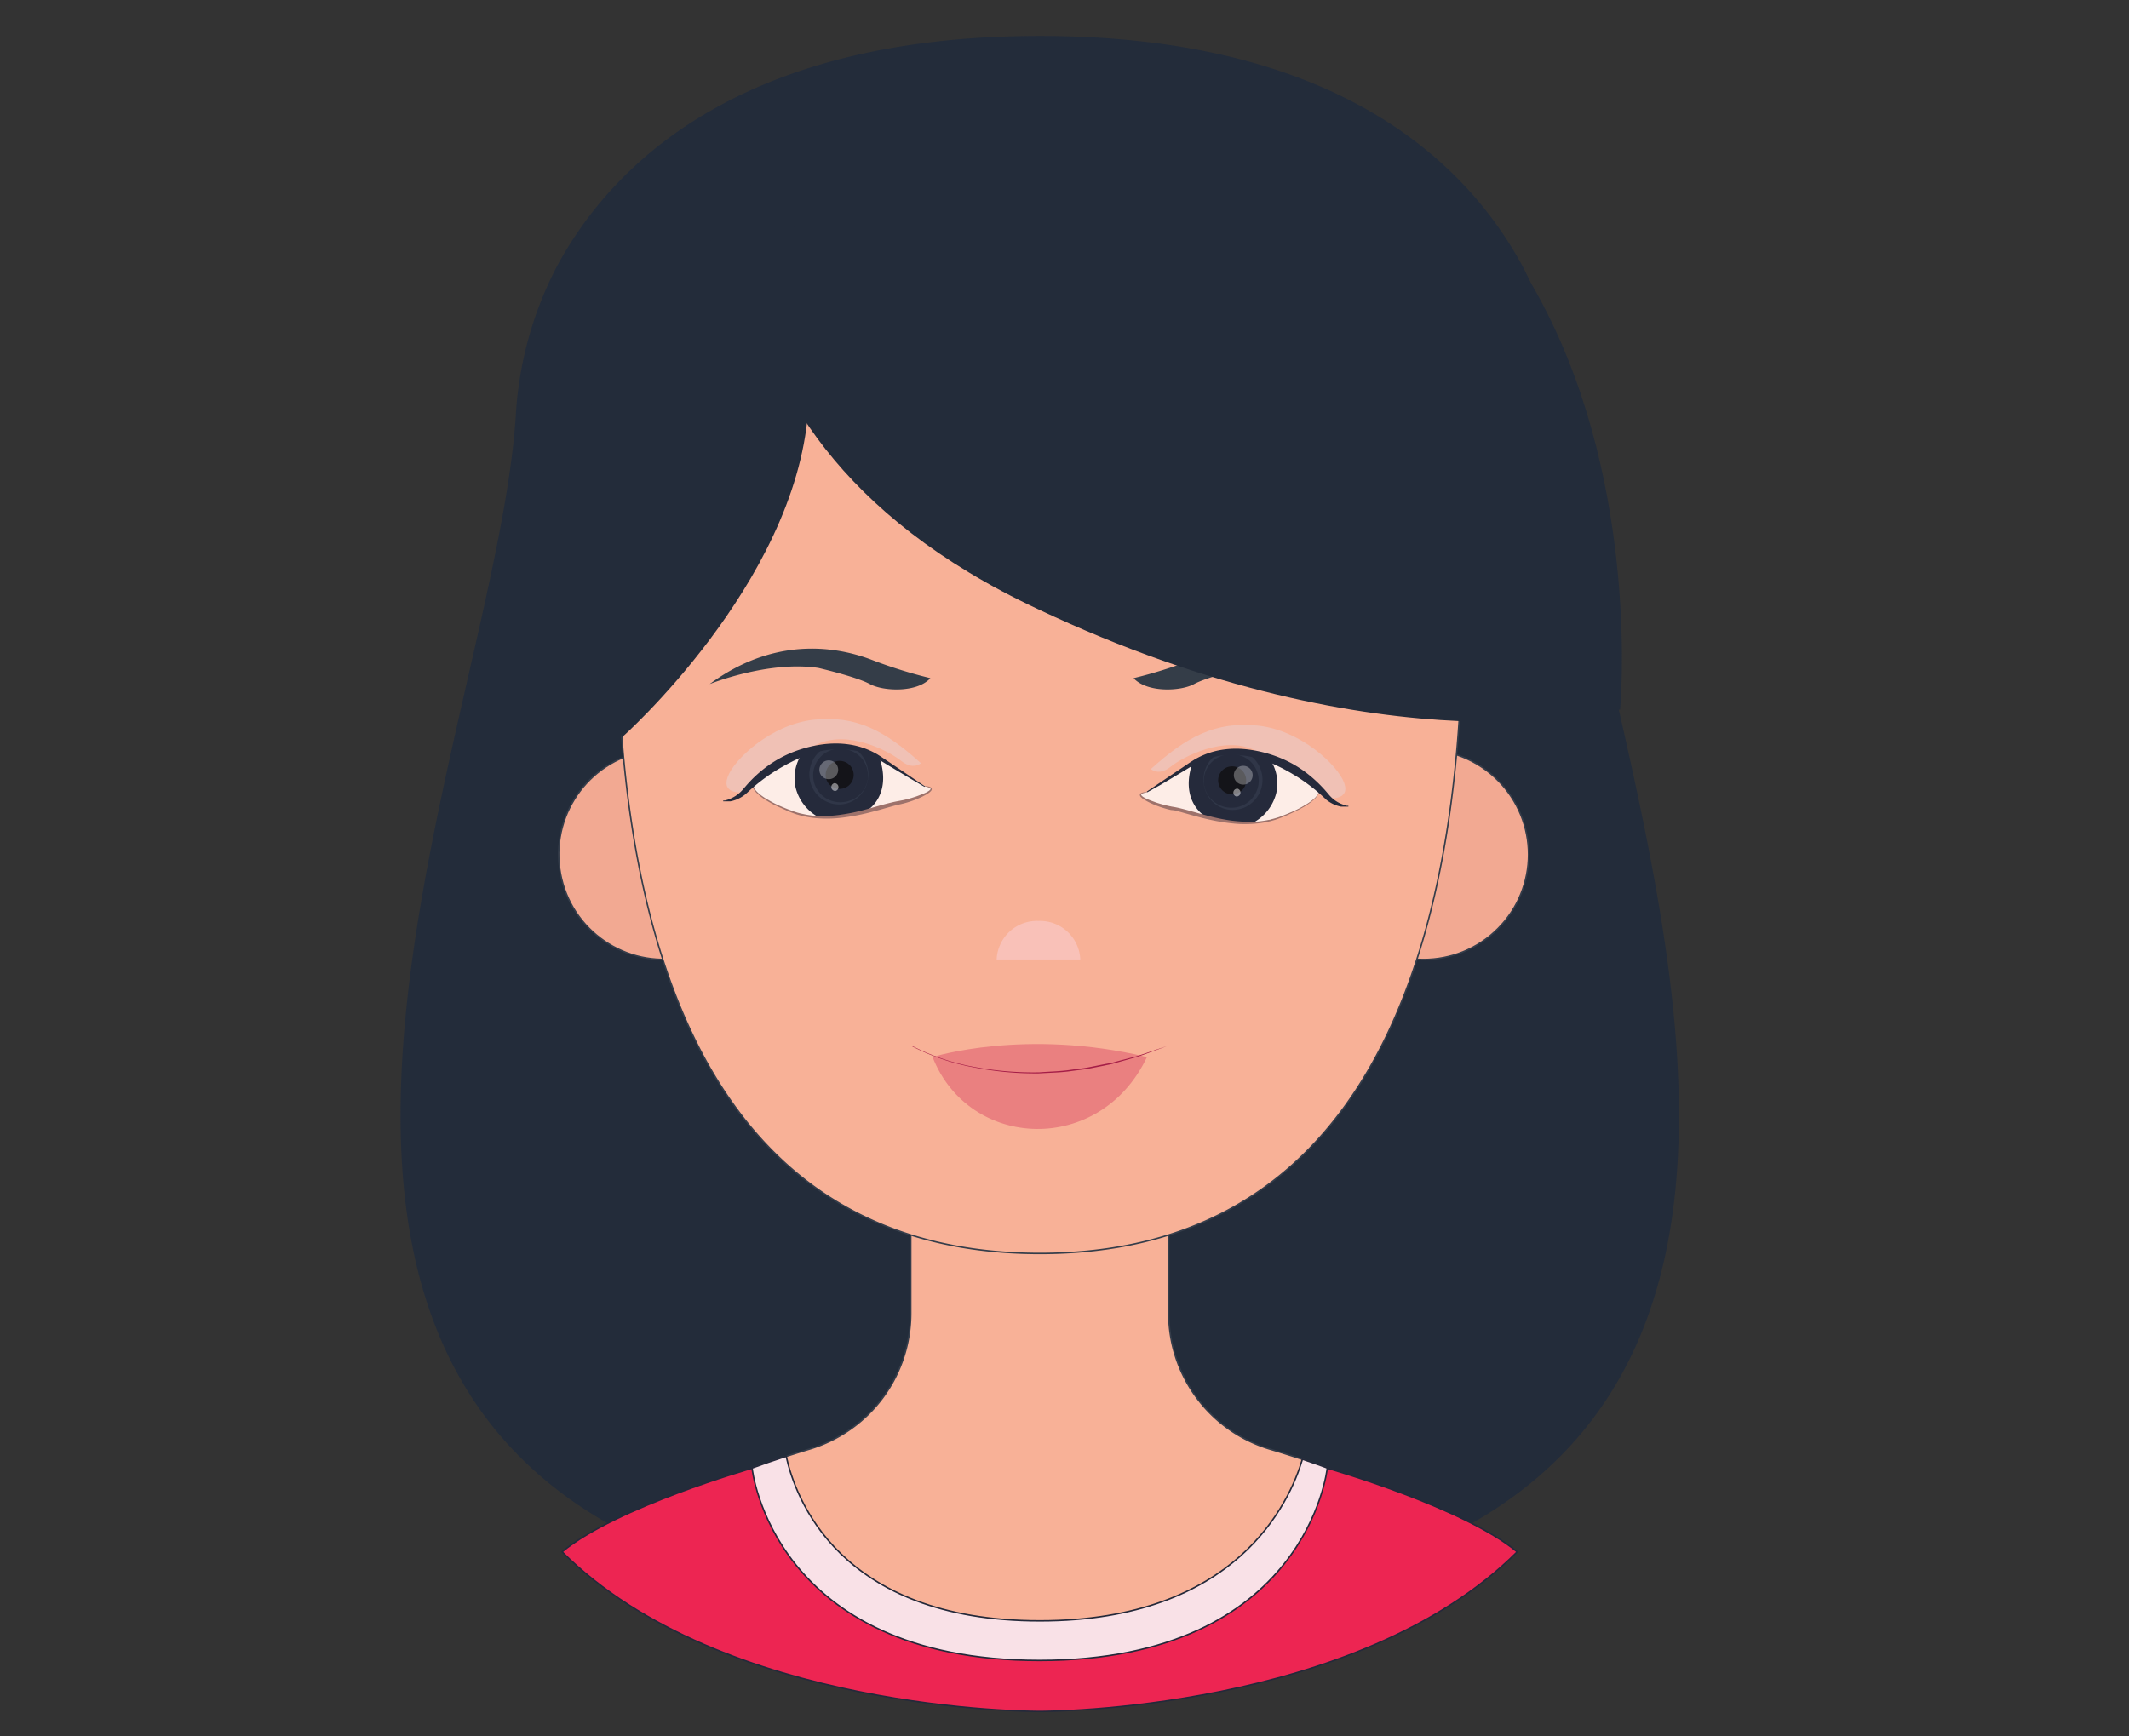 <svg xmlns="http://www.w3.org/2000/svg" xmlns:xlink="http://www.w3.org/1999/xlink" width="360" height="293.68" viewBox="0 0 360 293.68"><rect x="0" y="0" width="360" height="293.68" fill="#333333" stroke="none"/><defs><clipPath id="a"><path d="M156.38,133l-7.59-4.81c-6.6-4.19-15.53-1.28-21.27,4,0,0-2,1.67,5.86,4.86,7.15,2.92,14.65-.54,18.63-1.29a17.77,17.77,0,0,0,3.7-1.13C157.24,134,158.47,133.25,156.38,133Z" fill="none"/></clipPath><clipPath id="b"><path d="M194,133.94l7.59-4.81c6.6-4.19,15.53-1.27,21.27,4,0,0,2,1.67-5.85,4.86-7.16,2.93-14.65-.54-18.64-1.29a17.74,17.74,0,0,1-3.7-1.12C193.1,135,191.87,134.18,194,133.94Z" fill="none"/></clipPath></defs><title>Beautiful face</title><path d="M257.44,45a62.43,62.43,0,0,1,7,25.61c4.17,62.32,76.87,202-88.62,202S83,132.91,87.2,70.59a62.18,62.18,0,0,1,7-25.6c9.29-17.17,31-38.91,81.62-38.91S248.15,27.82,257.44,45Z" fill="#232c3a"/><circle cx="112.23" cy="144.52" r="17.76" transform="translate(-30.29 29.76) rotate(-13.33)" fill="#f2a992" stroke="#353d4a" stroke-miterlimit="10" stroke-width="0.25"/><circle cx="240.71" cy="144.52" r="17.76" transform="translate(-31.69 212.54) rotate(-45)" fill="#f2a992" stroke="#353d4a" stroke-miterlimit="10" stroke-width="0.25"/><path d="M197.63,222.06V198.3H154v23.76a24,24,0,0,1-17,23c-10.82,3.25-24.31,8.3-32.68,15,6.73,6.73,15.33,11.93,24.21,15.92a115.56,115.56,0,0,0,94.54,0c8.88-4,17.48-9.19,24.21-15.92-8.37-6.75-21.87-11.8-32.68-15A24,24,0,0,1,197.63,222.06Z" fill="#f8b197" stroke="#353d4a" stroke-miterlimit="10" stroke-width="0.25"/><path d="M218.24,53a81.87,81.87,0,0,0-84.85,0c-15.39,9.48-29.07,25.23-29,51.29C104.37,149,114.4,212,175.82,212s71.45-63,71.48-107.67C247.32,78.23,233.64,62.48,218.24,53Z" fill="#f8b197" stroke="#353d4a" stroke-miterlimit="10" stroke-width="0.25"/><path d="M157.69,178.78s15.7-4.95,36.25,0C186.09,195.41,163.9,194.58,157.69,178.78Z" fill="#ea8080"/><path d="M154.29,176.93a37.74,37.74,0,0,0,10.46,3.52,54.15,54.15,0,0,0,11,.91c1.83-.14,3.68-.16,5.51-.45.91-.13,1.83-.21,2.74-.38l2.71-.54c.45-.09.91-.16,1.36-.26l1.33-.36,2.68-.7c1.76-.54,3.5-1.18,5.26-1.74v0c-1.74.63-3.46,1.31-5.22,1.87l-2.67.75-1.34.38c-.45.11-.91.19-1.36.29l-2.72.54c-.91.16-1.84.24-2.75.37-1.84.28-3.69.29-5.54.41a53.8,53.8,0,0,1-11-1A37.51,37.51,0,0,1,154.28,177Z" fill="#a41d47"/><path d="M230.23,250.55c-3.33-1.4-6.73-2.65-10-3.75-2.14,7.23-11.07,27.34-44.39,27.34-34.12,0-41.43-21.07-42.9-27.83-3.89,1.26-8,2.74-12,4.42,1.26,7.75,8.12,31.43,45.23,34.94l.6.05c1.19.1,2.41.19,3.66.25,1.79.08,3.58.14,5.37.14s3.44-.06,5.16-.14C218.87,284,228,260.86,230.23,250.55Z" fill="#f9e1e7" stroke="#24293a" stroke-miterlimit="10" stroke-width="0.25"/><path d="M175.6,155.76a6.81,6.81,0,0,0-7.07,6.52h14.14A6.82,6.82,0,0,0,175.6,155.76Z" fill="#fbcccd" opacity="0.61"/><path d="M175.82,289.47c.89,0,53.65,0,80.72-27-9.2-7.63-32.11-14.15-32.11-14.15s-3.37,32.51-48.63,32.52-48.63-32.51-48.63-32.51-22.92,6.51-32.12,14.14c27.07,27.06,79.83,27,80.73,27h0Z" fill="#ed2552" stroke="#24293a" stroke-miterlimit="10" stroke-width="0.25"/><path d="M229,115.7s-9.85-4-18.37-2.73c0,0-6.45,1.49-8.72,2.73s-7.95,1.49-10.23-1a80.94,80.94,0,0,0,9.66-3C205.68,110,216.86,106.76,229,115.7Z" fill="#343d48"/><path d="M120,115.7s9.85-4,18.37-2.73c0,0,6.45,1.49,8.72,2.73s8,1.49,10.23-1a80.94,80.94,0,0,1-9.66-3C143.31,110,132.14,106.76,120,115.7Z" fill="#343d48"/><path d="M125.7,134s-3.72.46-2.67-2.55,7.38-8.94,14.58-9.72,12.11,1.93,18.11,7.35c0,0-1.31,1.24-3.34-.39s-9-5.33-14.21-2.79S125.7,134,125.7,134Z" fill="#f0c1b5"/><g opacity="0.77"><path d="M156.38,133l-7.59-4.81c-6.6-4.19-15.53-1.28-21.27,4,0,0-2,1.67,5.86,4.86,7.15,2.92,14.65-.54,18.63-1.29a17.77,17.77,0,0,0,3.7-1.13C157.24,134,158.47,133.25,156.38,133Z" fill="#fff"/></g><g clip-path="url(#a)"><path d="M137.53,125.54a7.35,7.35,0,0,0-3,7.66,7.9,7.9,0,0,0,4.71,5.4s5.43,0,7.48-1.59c0,0,4.14-2.5,2-8.85C148.71,128.16,145.69,124.9,137.53,125.54Z" fill="#252a3b"/><g opacity="0.07"><path d="M146.38,129.33a4.56,4.56,0,0,0-1.08-1.48,4.87,4.87,0,0,0-3.24-1.23,4.64,4.64,0,0,0-3.16,1.24,4.39,4.39,0,0,0-1,1.41,4.5,4.5,0,0,0-.4,1.7,4.56,4.56,0,0,0,.28,1.75,4.58,4.58,0,0,0,2.39,2.55,4.62,4.62,0,0,0,1.75.41,4.83,4.83,0,0,0,3.38-1.21,4.49,4.49,0,0,0,1.09-1.5c.06-.15.12-.29.17-.44s.09-.3.13-.45.05-.31.07-.47l0-.47A4.48,4.48,0,0,0,146.38,129.33Zm-1,5.25a4.85,4.85,0,0,1-1.59,1.09,4.75,4.75,0,0,1-1.9.39,4.85,4.85,0,0,1-1.92-.39,5,5,0,0,1-1.64-1.1,5.1,5.1,0,0,1-1.47-3.61,5.25,5.25,0,0,1,1.51-3.65,5.32,5.32,0,0,1,1.7-1.11,5.13,5.13,0,0,1,2-.34,4.68,4.68,0,0,1,1.95.49,5,5,0,0,1,1.57,1.22,5.34,5.34,0,0,1,1.24,3.58A5.16,5.16,0,0,1,145.38,134.58Z" fill="#bce5fa"/></g><circle cx="141.98" cy="131.06" r="2.37" fill="#141419"/></g><path d="M127.5,132.22a.83.83,0,0,0-.23.51,1.15,1.15,0,0,0,.1.55,2.27,2.27,0,0,0,.27.48,3.6,3.6,0,0,0,.37.41,9.29,9.29,0,0,0,1.75,1.31c.62.38,1.26.71,1.92,1s1.31.61,2,.88c.34.14.69.25,1,.37l.53.15.53.13a16.1,16.1,0,0,0,2.17.36,20,20,0,0,0,2.19.08c.73,0,1.46-.06,2.19-.14a36.91,36.91,0,0,0,4.3-.78c.71-.17,1.41-.36,2.11-.55l2.08-.59c.35-.1.69-.19,1-.26l.53-.12.53-.13a17,17,0,0,0,2.09-.69,11.72,11.72,0,0,0,2-1,2.11,2.11,0,0,0,.44-.36.57.57,0,0,0,.17-.27.4.4,0,0,0,0-.19.28.28,0,0,0-.11-.15.63.63,0,0,0-.26-.15,1.4,1.4,0,0,0-.28-.06,3.31,3.31,0,0,0-.54-.06v.06a4.37,4.37,0,0,1,.52.12,1.84,1.84,0,0,1,.25.09.58.58,0,0,1,.2.13.12.12,0,0,1,0,.15.46.46,0,0,1-.13.16,3.23,3.23,0,0,1-.43.29,8.47,8.47,0,0,1-1,.44c-.33.13-.67.26-1,.37a18.65,18.65,0,0,1-2.07.57l-.52.1-.53.1c-.37.07-.72.15-1.08.24-1.42.34-2.79.77-4.18,1.14a32.13,32.13,0,0,1-4.21.88A21,21,0,0,1,138,138a15.26,15.26,0,0,1-2.12-.31l-.52-.11-.52-.14c-.34-.11-.68-.21-1-.34-.67-.24-1.34-.52-2-.81s-1.3-.61-1.93-1a8.9,8.9,0,0,1-1.75-1.23,3.41,3.41,0,0,1-.37-.39,2.6,2.6,0,0,1-.28-.45,1.09,1.09,0,0,1-.1-.5.79.79,0,0,1,.19-.47Z" fill="#9e726b"/><path d="M156.42,133l-2-1.35-2-1.35-2-1.35-1-.67-.51-.34-.52-.33a13.19,13.19,0,0,0-4.64-1.67,14.72,14.72,0,0,0-2.48-.19,17.15,17.15,0,0,0-2.48.19,21.94,21.94,0,0,0-4.78,1.29,19.72,19.72,0,0,0-4.33,2.41,21.61,21.61,0,0,0-3.6,3.35l-.4.46-.19.22-.19.2a5.77,5.77,0,0,1-1.89,1.25l-.27.1a1.52,1.52,0,0,1-.28.09,1.57,1.57,0,0,1-.29.08l-.14,0-.08,0h-.06s0-.07,0,.07,0,0,0,.07h.61l.31,0,.31,0a5.77,5.77,0,0,0,1.2-.38,5.65,5.65,0,0,0,1.11-.65,2.43,2.43,0,0,0,.25-.2l.24-.21.44-.4a31.65,31.65,0,0,1,3.71-2.89q.5-.33,1-.63l.5-.3.51-.29.51-.28c.17-.09.34-.19.52-.27l.52-.27.52-.25A19.34,19.34,0,0,1,139,127a16.35,16.35,0,0,1,2.31-.27,13.93,13.93,0,0,1,2.33.09,12.21,12.21,0,0,1,4.43,1.36l.51.29.52.3,1,.62,2.07,1.23,2.07,1.24,2.08,1.22Z" fill="#252a3b"/><g opacity="0.48"><path d="M141.27,133.78a.67.67,0,0,0-.19-1.32.67.67,0,0,0,.19,1.32Z" fill="#f8f7f7"/><g opacity="0.64"><path d="M140.36,131.77a1.59,1.59,0,0,0-.44-3.15,1.59,1.59,0,0,0,.44,3.15Z" fill="#f8f7f7"/></g></g><path d="M224.64,135s3.71.45,2.66-2.56-7.38-8.94-14.58-9.71-12.11,1.92-18.11,7.34c0,0,1.32,1.25,3.34-.39s9.05-5.33,14.22-2.79S224.64,135,224.64,135Z" fill="#f0c1b5"/><g opacity="0.77"><path d="M194,133.94l7.59-4.81c6.6-4.19,15.53-1.27,21.27,4,0,0,2,1.67-5.85,4.86-7.16,2.93-14.65-.54-18.64-1.29a17.74,17.74,0,0,1-3.7-1.12C193.1,135,191.87,134.18,194,133.94Z" fill="#fff"/></g><g clip-path="url(#b)"><path d="M212.81,126.46a7.35,7.35,0,0,1,3,7.66,7.88,7.88,0,0,1-4.7,5.4s-5.43,0-7.49-1.58c0,0-4.14-2.51-2-8.85C201.62,129.09,204.65,125.83,212.81,126.46Z" fill="#252a3b"/><g opacity="0.07"><path d="M203.57,132.07l0,.47c0,.15.05.31.08.46s.08.3.12.45.12.3.17.44a4.55,4.55,0,0,0,1.1,1.5,4.75,4.75,0,0,0,3.37,1.22,4.6,4.6,0,0,0,3.21-1.46,4.71,4.71,0,0,0,.93-1.51,4.43,4.43,0,0,0-.12-3.45,4.59,4.59,0,0,0-1-1.41,4.71,4.71,0,0,0-3.17-1.24,4.83,4.83,0,0,0-3.24,1.24,4.43,4.43,0,0,0-1.46,3.29Zm-.07,0a5.29,5.29,0,0,1,1.24-3.58,4.94,4.94,0,0,1,7.22-.25,5.16,5.16,0,0,1,1.14,5.6,5.13,5.13,0,0,1-1.1,1.65,5,5,0,0,1-1.63,1.11,5.31,5.31,0,0,1-1.92.39,4.88,4.88,0,0,1-3.5-1.48A5.18,5.18,0,0,1,203.5,132.07Z" fill="#bce5fa"/></g><circle cx="208.35" cy="131.98" r="2.37" fill="#141419"/></g><path d="M222.83,133.15a.8.8,0,0,1,.23.5,1.14,1.14,0,0,1-.09.55,2.31,2.31,0,0,1-.28.48,4.71,4.71,0,0,1-.36.42,9.69,9.69,0,0,1-1.75,1.3,20.87,20.87,0,0,1-1.92,1c-.66.31-1.32.62-2,.88-.33.14-.68.25-1,.37l-.53.15c-.17.06-.35.09-.53.14a15.82,15.82,0,0,1-2.17.35,20,20,0,0,1-2.19.09c-.73,0-1.46-.07-2.18-.15a34.74,34.74,0,0,1-4.31-.78c-.7-.17-1.41-.36-2.1-.55l-2.09-.59-1-.26L198,137l-.54-.13a18.93,18.93,0,0,1-2.09-.69,12.52,12.52,0,0,1-2-1,3.65,3.65,0,0,1-.44-.36.83.83,0,0,1-.17-.27.34.34,0,0,1,0-.2.4.4,0,0,1,.1-.15.78.78,0,0,1,.27-.14l.27-.07a4.87,4.87,0,0,1,.55-.06V134a3.25,3.25,0,0,0-.52.12l-.25.08a.7.7,0,0,0-.19.13.12.12,0,0,0,0,.15.53.53,0,0,0,.14.17,2,2,0,0,0,.42.28c.31.17.64.31,1,.45l1,.37a20.88,20.88,0,0,0,2.06.56l.52.11.54.09c.36.07.72.15,1.07.24,1.42.35,2.8.78,4.19,1.14a32.17,32.17,0,0,0,4.21.89c.71.09,1.42.16,2.14.19s1.43,0,2.14,0a16.9,16.9,0,0,0,2.12-.3c.17,0,.35-.07.52-.12l.52-.14c.34-.1.69-.2,1-.33.67-.25,1.34-.53,2-.82s1.31-.61,1.93-1a9.14,9.14,0,0,0,1.76-1.24,3.33,3.33,0,0,0,.36-.39,1.83,1.83,0,0,0,.28-.44,1.3,1.3,0,0,0,.11-.51.75.75,0,0,0-.2-.46Z" fill="#9e726b"/><path d="M193.91,133.88l2-1.35,2-1.35,2-1.34,1-.68.5-.33.52-.33a13.25,13.25,0,0,1,4.65-1.68,15.84,15.84,0,0,1,2.48-.19,17,17,0,0,1,2.47.2,21.39,21.39,0,0,1,4.78,1.29,19.68,19.68,0,0,1,4.33,2.4,22.52,22.52,0,0,1,3.61,3.35l.4.47.18.21.19.2A5.38,5.38,0,0,0,226.9,136l.28.11.28.09.28.08.15,0,.07,0H228s0-.06,0,.08,0,0,0,.07h-.6l-.31,0-.31,0a5.82,5.82,0,0,1-1.21-.37,6.86,6.86,0,0,1-1.11-.65l-.25-.2L224,135l-.44-.4a30.84,30.84,0,0,0-3.71-2.89c-.32-.22-.66-.42-1-.63-.17-.09-.33-.2-.5-.3l-.51-.29-.51-.28-.51-.27-.52-.26-.53-.25a18.64,18.64,0,0,0-4.42-1.46,14.68,14.68,0,0,0-4.64-.19,12.54,12.54,0,0,0-4.43,1.36l-.52.29-.51.31-1,.61-2.07,1.24-2.07,1.23L194,134Z" fill="#252a3b"/><g opacity="0.48"><path d="M209.06,134.71a.67.67,0,0,1,.19-1.32.67.67,0,0,1-.19,1.32Z" fill="#f8f7f7"/><g opacity="0.64"><path d="M210,132.69a1.59,1.59,0,0,1,.45-3.15,1.59,1.59,0,0,1-.45,3.15Z" fill="#f8f7f7"/></g></g><path d="M127.45,15.08s-19.2,56.43,48,87.92c59,27.91,98.5,17,98.5,17S287.9-27.74,127.45,15.08Z" fill="#232c3a"/><path d="M105.13,124.75s29.24-25.91,31.51-55.09-6.87-42.24-6.87-42.24L91.9,79.67Z" fill="#232c3a"/></svg>